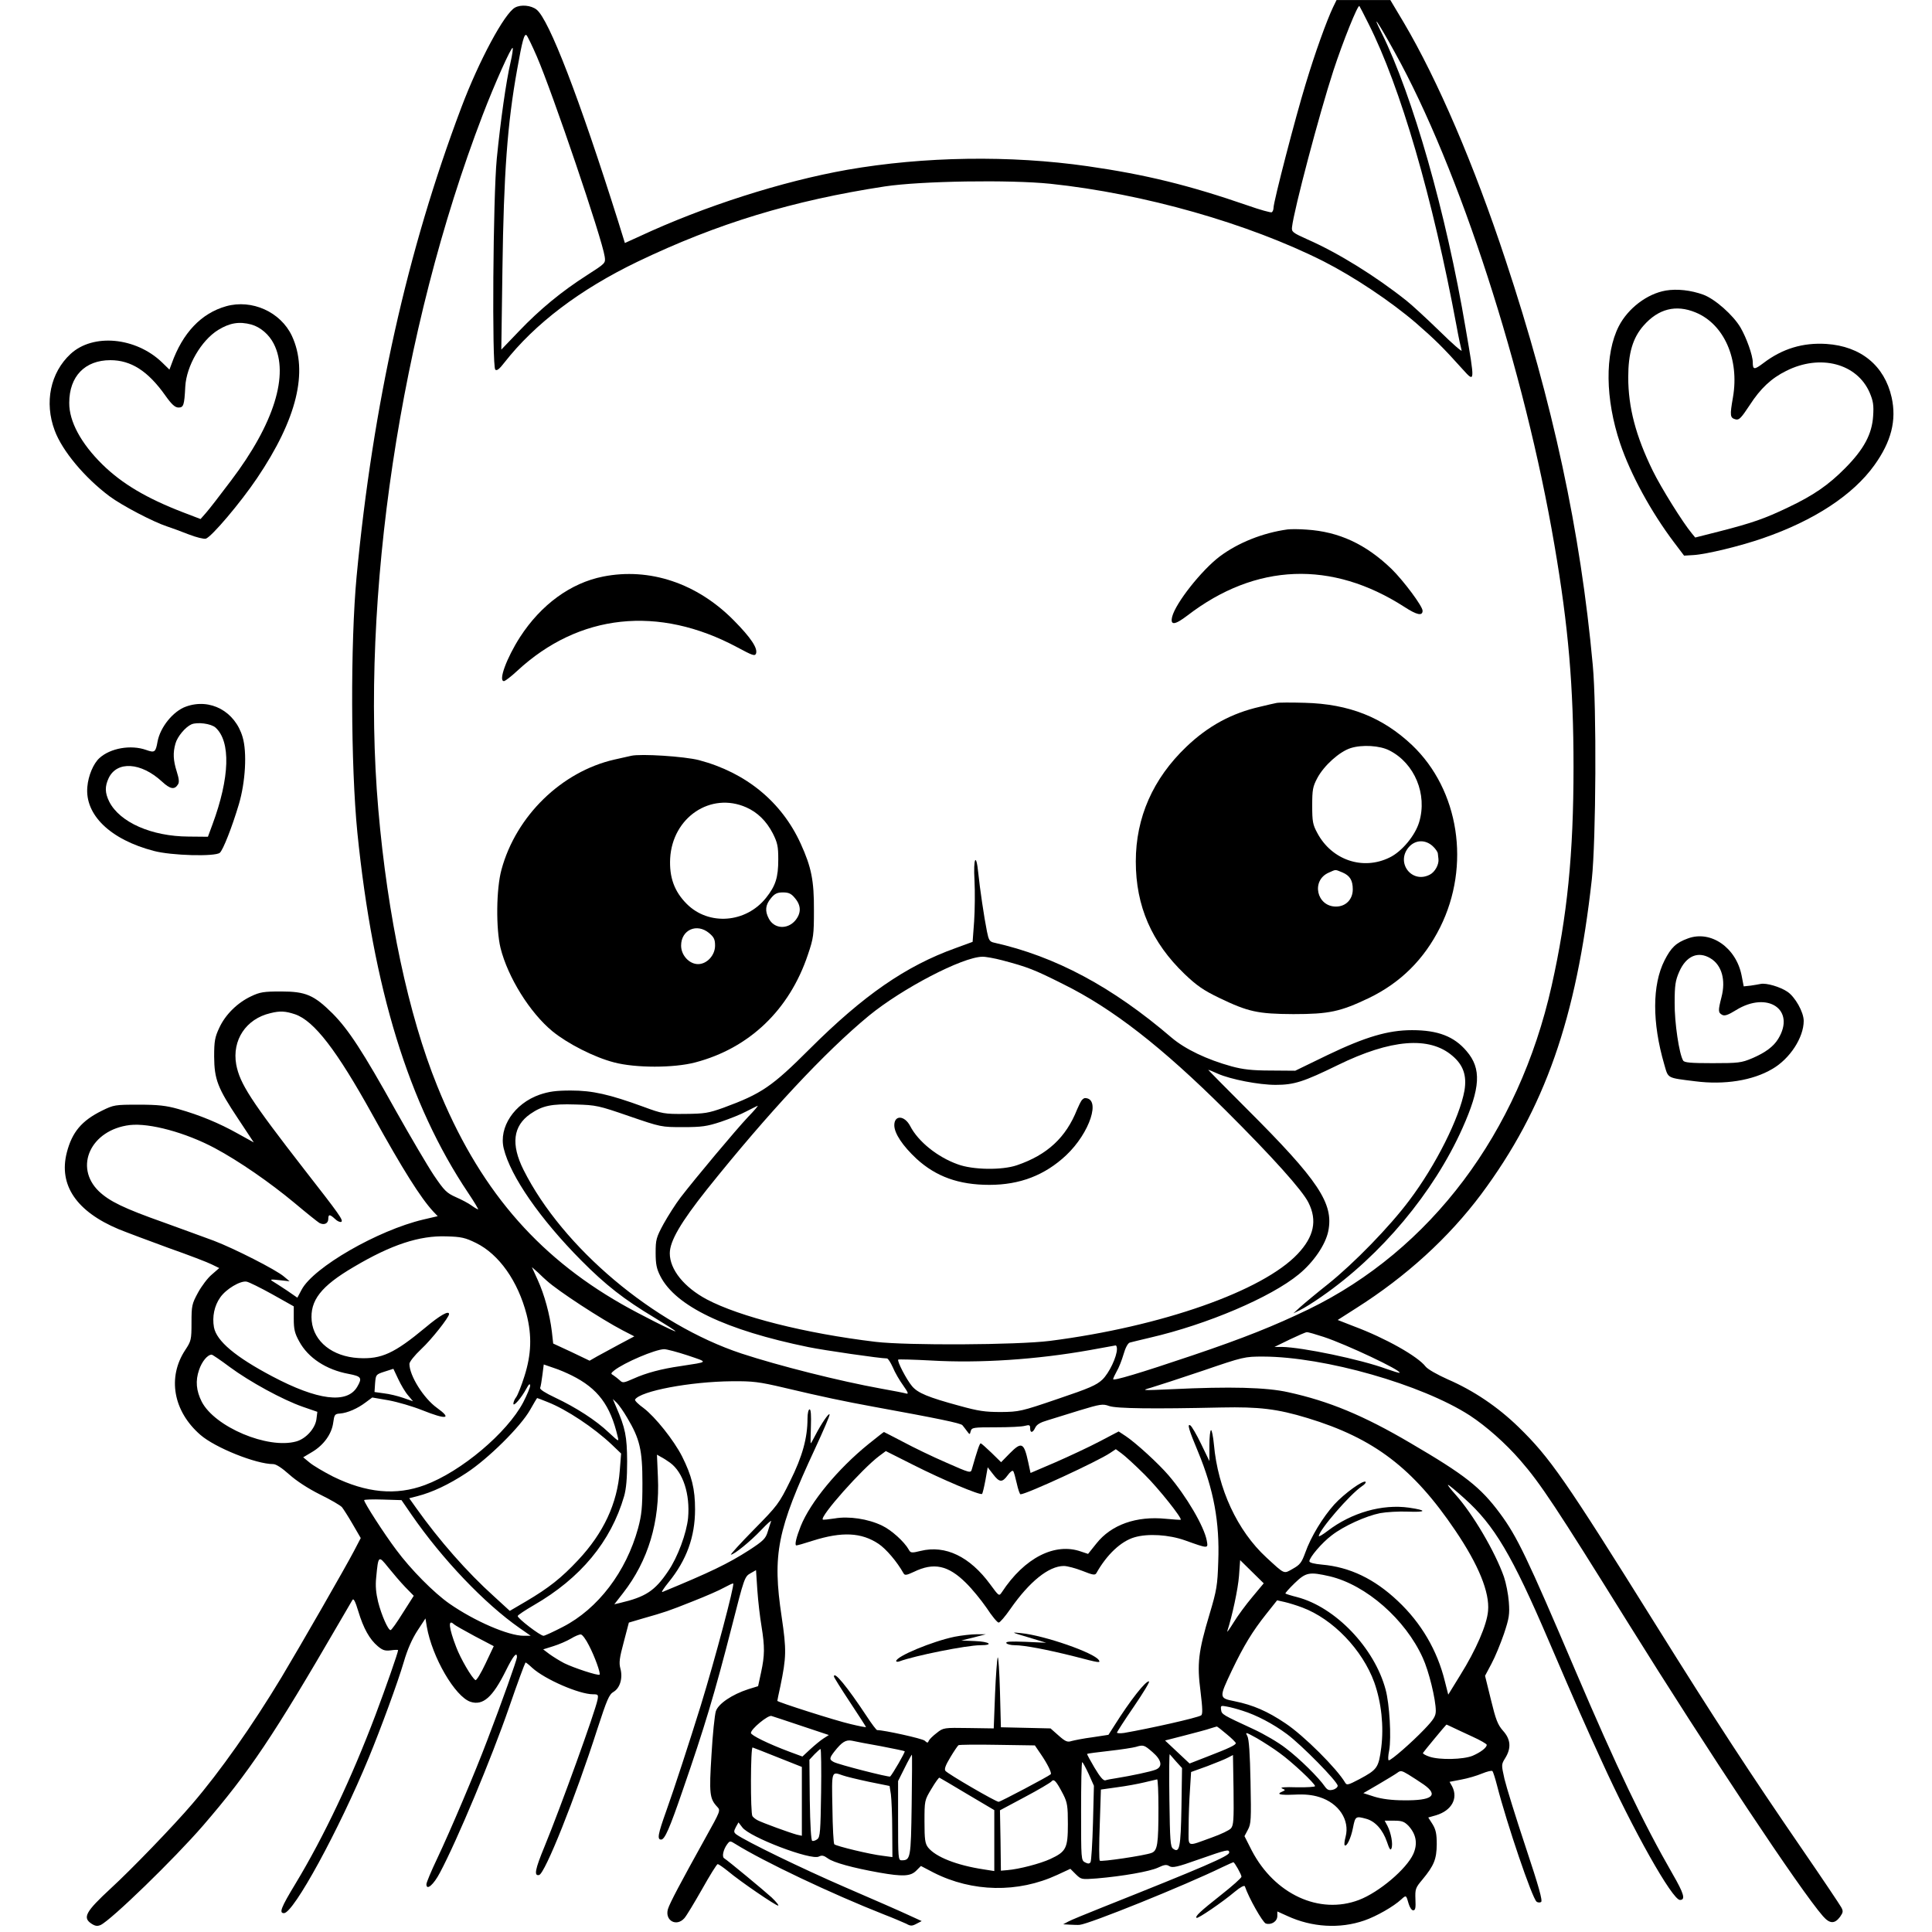 <?xml version="1.0" standalone="no"?>
<!DOCTYPE svg PUBLIC "-//W3C//DTD SVG 20010904//EN"
 "http://www.w3.org/TR/2001/REC-SVG-20010904/DTD/svg10.dtd">
<svg version="1.0" xmlns="http://www.w3.org/2000/svg"
 width="1024pt" height="1024pt" viewBox="0 0 1024 1024"
 preserveAspectRatio="xMidYMid meet">
<g transform="translate(0,1024) scale(0.1,-0.1)"
fill="#000000" stroke="none">
<path d="M7066 10203 c-35 -74 -96 -243 -146 -409 -54 -176 -170 -623 -170
-655 0 -10 -4 -20 -9 -24 -5 -3 -63 13 -128 36 -313 108 -542 164 -848 208
-411 59 -868 52 -1275 -19 -344 -61 -758 -193 -1101 -353 l-77 -35 -36 116
c-206 653 -366 1069 -432 1121 -29 23 -83 28 -114 11 -56 -30 -191 -281 -285
-530 -286 -758 -468 -1570 -555 -2486 -33 -353 -31 -1002 4 -1356 84 -829 272
-1440 587 -1910 33 -49 56 -88 53 -88 -3 0 -19 9 -34 20 -16 12 -54 32 -84 45
-49 22 -61 34 -116 115 -34 51 -124 204 -201 341 -177 318 -252 432 -336 517
-99 98 -142 117 -273 117 -92 0 -112 -3 -160 -26 -72 -34 -136 -97 -168 -167
-23 -49 -27 -70 -27 -152 1 -121 18 -166 128 -331 l82 -124 -85 47 c-98 55
-202 98 -315 130 -64 18 -106 23 -210 23 -126 0 -132 -1 -195 -32 -107 -53
-158 -113 -186 -222 -44 -172 51 -312 275 -406 42 -17 162 -62 266 -100 105
-37 207 -76 228 -87 l39 -19 -39 -34 c-22 -18 -55 -62 -74 -97 -32 -59 -34
-69 -34 -158 0 -91 -2 -98 -33 -145 -96 -145 -64 -325 80 -450 78 -68 295
-155 386 -155 15 0 46 -20 85 -55 38 -34 99 -74 163 -106 57 -28 109 -58 117
-68 7 -9 33 -49 56 -89 l43 -74 -36 -69 c-46 -88 -285 -504 -384 -669 -155
-257 -326 -500 -473 -671 -99 -116 -322 -347 -432 -448 -133 -123 -151 -155
-102 -187 20 -13 31 -14 48 -7 56 26 389 349 544 528 244 283 371 472 721
1075 34 58 65 112 70 120 6 10 15 -7 31 -60 27 -90 60 -149 103 -185 26 -22
39 -26 70 -22 21 3 38 3 38 1 0 -12 -65 -198 -120 -344 -126 -333 -273 -644
-424 -894 -77 -127 -88 -156 -61 -156 51 0 291 440 450 825 62 150 153 397
185 506 20 69 45 124 73 167 l42 64 7 -43 c28 -162 150 -372 232 -399 66 -21
117 24 187 165 39 79 59 103 59 72 0 -13 -79 -236 -158 -442 -63 -167 -194
-476 -266 -628 -31 -65 -56 -125 -56 -134 0 -35 38 -3 72 62 91 171 273 606
366 875 45 131 82 230 87 238 2 2 18 -11 36 -28 67 -61 249 -140 322 -140 27
0 29 -2 24 -29 -13 -65 -194 -566 -281 -778 -50 -121 -57 -157 -29 -151 31 6
192 409 309 774 51 156 62 183 86 197 34 20 50 73 36 124 -8 30 -5 55 18 140
l27 103 71 21 c123 35 138 40 266 91 69 27 145 60 169 74 24 13 45 23 47 21 8
-8 -96 -400 -172 -647 -60 -193 -140 -439 -183 -559 -44 -123 -49 -151 -27
-151 19 0 44 56 114 260 117 338 169 511 262 874 64 252 67 260 97 277 l30 17
7 -106 c4 -58 14 -144 22 -191 18 -111 17 -155 -2 -244 l-16 -74 -52 -16 c-86
-28 -159 -77 -172 -117 -6 -19 -17 -123 -23 -230 -13 -207 -10 -233 30 -276
19 -20 18 -21 -62 -165 -131 -236 -190 -347 -199 -378 -17 -60 45 -95 87 -48
11 12 53 82 94 154 41 73 78 133 83 133 4 0 29 -17 55 -38 64 -54 252 -182
265 -182 6 0 -9 19 -34 43 -43 39 -230 194 -252 208 -13 8 -4 47 16 74 14 19
16 19 43 2 151 -94 509 -264 788 -374 50 -19 102 -42 118 -49 23 -13 31 -13
55 0 l27 14 -70 32 c-38 18 -189 84 -335 147 -231 100 -525 243 -577 280 -14
11 -15 16 -3 39 l14 25 20 -26 c37 -52 366 -177 406 -155 16 8 26 6 48 -10 30
-22 132 -50 272 -75 125 -22 166 -20 196 10 l25 25 67 -35 c205 -104 447 -109
656 -12 l69 32 29 -29 c29 -28 30 -28 111 -22 140 12 280 37 324 57 34 16 45
18 61 8 16 -10 41 -5 153 35 154 54 164 56 164 37 0 -18 -134 -76 -674 -291
-85 -34 -166 -67 -180 -75 l-26 -14 35 -2 c19 -1 43 -2 52 -1 50 4 556 208
757 306 30 14 56 26 58 26 6 0 43 -65 43 -77 0 -6 -49 -50 -109 -97 -110 -87
-138 -113 -129 -121 6 -6 137 83 202 138 30 25 51 36 54 29 20 -60 94 -191
111 -197 29 -9 61 11 61 40 l0 24 53 -24 c130 -60 278 -69 408 -24 64 22 155
74 196 112 26 24 26 23 39 -23 6 -20 16 -35 24 -35 12 0 14 13 12 58 -2 55 0
61 37 105 62 75 75 108 76 187 0 55 -5 78 -22 106 l-23 36 42 12 c82 25 117
89 85 152 l-14 25 62 12 c34 6 84 21 110 32 27 11 51 17 55 13 4 -4 15 -39 25
-78 52 -202 185 -594 209 -614 6 -5 17 -6 24 -2 9 6 -11 79 -82 292 -52 156
-102 318 -112 360 -17 76 -17 77 4 111 33 53 29 100 -12 145 -28 32 -38 58
-64 165 l-31 126 34 64 c19 35 48 106 66 158 28 84 31 104 26 170 -3 41 -15
101 -26 133 -47 133 -165 334 -257 436 -25 28 -43 51 -39 51 4 0 44 -33 88
-73 157 -141 251 -299 445 -752 155 -361 189 -438 278 -632 170 -375 378 -743
418 -743 31 0 21 34 -38 136 -157 273 -298 568 -516 1079 -257 603 -309 711
-400 834 -103 139 -186 204 -475 373 -248 146 -432 222 -647 269 -115 26 -309
31 -618 16 -159 -7 -163 -7 -110 8 30 9 154 49 275 90 216 74 222 75 320 75
326 -1 841 -148 1095 -312 87 -57 189 -147 268 -238 107 -123 189 -247 570
-860 424 -681 914 -1419 1034 -1556 36 -41 62 -42 91 -3 16 23 17 30 6 50 -7
13 -100 152 -208 309 -276 402 -457 679 -776 1190 -483 774 -560 884 -726
1046 -111 108 -239 194 -375 253 -56 25 -107 54 -118 68 -41 54 -213 151 -379
213 l-87 34 97 62 c267 169 492 375 664 605 337 453 504 930 586 1669 22 206
26 912 5 1135 -65 710 -211 1389 -462 2146 -167 506 -360 955 -540 1260 l-71
119 -142 0 -143 0 -18 -37z m187 -88 c170 -336 341 -925 467 -1603 11 -62 24
-120 27 -130 3 -9 -50 37 -118 104 -68 66 -146 138 -174 160 -162 129 -361
253 -525 325 -80 36 -85 40 -82 66 10 90 144 598 219 828 51 156 130 352 138
343 2 -2 23 -43 48 -93z m140 -153 c341 -614 688 -1684 846 -2612 74 -431 101
-749 101 -1175 0 -462 -33 -790 -116 -1160 -175 -780 -641 -1400 -1289 -1715
-183 -88 -340 -151 -615 -244 -281 -95 -420 -136 -420 -126 0 5 9 24 19 42 11
18 27 59 36 90 10 35 23 59 33 62 9 3 58 14 107 26 303 70 641 214 789 336 78
64 141 156 156 228 30 147 -51 269 -432 649 -114 114 -206 207 -204 207 2 0
25 -9 51 -21 68 -30 217 -59 306 -59 98 0 148 16 330 105 280 137 485 154 607
49 58 -49 77 -105 64 -184 -26 -144 -151 -395 -293 -583 -104 -139 -292 -332
-429 -442 -62 -49 -129 -105 -149 -123 l-36 -33 35 17 c19 9 71 41 115 72 315
218 594 552 746 892 96 215 102 316 22 409 -66 78 -152 111 -289 111 -127 0
-248 -36 -448 -132 l-171 -83 -130 1 c-99 0 -148 6 -207 22 -131 36 -246 91
-318 152 -315 270 -616 431 -942 504 -23 5 -28 14 -37 59 -15 74 -38 230 -46
310 -11 111 -27 80 -20 -40 3 -60 2 -157 -2 -217 l-8 -108 -90 -33 c-265 -95
-489 -251 -773 -534 -201 -201 -256 -238 -457 -312 -81 -29 -101 -32 -205 -33
-109 -1 -120 1 -220 38 -181 66 -270 86 -384 86 -79 0 -115 -5 -166 -22 -134
-47 -218 -173 -190 -286 36 -147 193 -373 410 -592 130 -131 227 -207 389
-304 61 -37 111 -69 111 -72 0 -6 -189 89 -285 144 -457 261 -762 621 -978
1157 -152 375 -263 898 -312 1465 -97 1121 117 2543 553 3680 63 165 152 363
159 356 3 -3 -2 -37 -11 -76 -24 -103 -53 -310 -73 -510 -20 -207 -26 -1101
-8 -1119 8 -8 22 3 48 37 162 207 401 388 706 535 423 203 821 324 1311 399
193 29 663 36 877 14 495 -52 1049 -210 1448 -411 161 -82 356 -212 490 -327
101 -88 142 -128 248 -246 65 -72 65 -72 15 218 -103 611 -281 1234 -445 1565
-57 113 -21 62 70 -103z m-4547 -23 c81 -187 346 -966 359 -1059 5 -35 5 -35
-93 -98 -136 -87 -250 -181 -361 -297 l-94 -98 6 429 c7 504 26 768 78 1056
27 152 38 193 50 181 5 -5 30 -56 55 -114z m2467 -4789 c132 -35 167 -48 322
-126 263 -130 524 -334 861 -669 247 -246 407 -424 439 -489 48 -95 29 -181
-57 -272 -186 -197 -721 -385 -1313 -461 -175 -22 -758 -25 -925 -5 -374 45
-720 133 -894 225 -120 64 -196 158 -196 244 0 65 58 164 197 339 324 405 625
728 859 921 176 144 494 310 600 312 16 1 65 -8 107 -19z m-3749 -286 c101
-35 220 -189 411 -534 161 -291 254 -438 321 -511 l24 -25 -77 -18 c-241 -57
-581 -253 -644 -371 l-23 -43 -55 38 c-31 20 -65 43 -76 49 -16 10 -10 11 35
6 l55 -6 -30 25 c-40 35 -264 149 -372 190 -48 18 -167 61 -263 96 -215 76
-290 113 -346 166 -134 130 -42 326 164 351 105 12 296 -40 450 -122 129 -69
292 -182 422 -290 63 -53 123 -101 133 -107 25 -13 47 -3 47 22 0 25 8 25 36
-1 12 -12 27 -18 33 -15 12 8 -10 39 -195 276 -285 367 -343 457 -362 558 -23
129 52 242 181 272 51 13 80 11 131 -6z m1771 -540 c169 -58 170 -58 285 -58
99 0 127 4 200 28 47 16 108 40 135 55 28 14 55 28 60 30 6 2 -17 -25 -51 -60
-64 -68 -277 -322 -357 -426 -26 -34 -66 -97 -90 -140 -39 -72 -42 -84 -42
-153 0 -60 5 -85 25 -124 81 -159 346 -286 785 -376 83 -17 380 -60 416 -60 6
0 19 -21 31 -47 11 -27 36 -70 55 -96 26 -37 30 -47 16 -43 -10 3 -70 15 -133
26 -221 40 -542 121 -740 186 -465 154 -948 561 -1155 973 -68 136 -56 233 36
297 64 44 112 54 239 50 110 -3 123 -6 285 -62z m-812 -672 c122 -60 222 -202
268 -379 29 -114 25 -212 -11 -326 -16 -51 -36 -101 -44 -112 -9 -11 -15 -27
-15 -35 0 -18 42 30 69 80 13 24 19 29 20 16 0 -10 -17 -50 -37 -89 -85 -161
-329 -367 -521 -438 -153 -57 -310 -42 -487 45 -49 25 -105 58 -124 74 l-34
28 47 28 c61 36 104 95 112 155 6 43 8 47 36 49 40 3 94 27 136 59 l35 26 87
-15 c48 -9 127 -32 177 -52 130 -52 161 -47 79 12 -71 51 -146 171 -146 233 0
11 26 44 63 79 53 49 147 168 147 185 0 21 -49 -7 -125 -71 -165 -137 -233
-169 -355 -162 -138 8 -237 87 -248 197 -10 108 49 184 223 286 199 118 348
167 491 162 79 -2 100 -7 157 -35z m375 -200 c59 -54 289 -204 402 -263 l62
-32 -79 -42 c-43 -23 -96 -52 -118 -64 l-40 -23 -96 46 -97 45 -7 63 c-11 91
-39 195 -75 274 l-31 68 33 -29 c17 -17 38 -36 46 -43z m-1455 -72 l114 -64 0
-66 c0 -55 5 -77 29 -120 47 -87 143 -150 262 -172 68 -13 73 -21 45 -69 -54
-91 -210 -71 -450 56 -195 103 -295 187 -309 260 -10 56 2 114 33 158 31 45
107 90 140 84 12 -2 73 -32 136 -67z m5573 -226 c121 -40 413 -178 402 -190
-2 -2 -34 8 -71 21 -136 50 -444 114 -552 116 l-40 0 80 39 c44 21 85 39 91
39 7 1 47 -11 90 -25z m-1096 -64 c0 -41 -41 -127 -77 -162 -32 -30 -69 -46
-238 -103 -193 -66 -204 -68 -300 -69 -84 0 -119 5 -220 33 -166 45 -221 68
-251 104 -29 34 -81 134 -73 141 2 2 81 0 174 -5 257 -15 559 5 840 55 72 13
133 24 138 25 4 0 7 -8 7 -19z m-2275 -34 c111 -38 115 -33 -40 -57 -98 -14
-181 -36 -247 -66 -52 -23 -58 -24 -73 -9 -9 8 -24 20 -33 26 -16 9 -15 11 3
26 53 42 218 112 265 113 14 0 70 -15 125 -33z m-2428 -61 c107 -79 281 -174
387 -211 l78 -27 -5 -40 c-7 -49 -56 -103 -107 -117 -151 -42 -432 77 -501
211 -29 58 -34 110 -14 168 15 45 45 81 67 81 4 0 47 -29 95 -65z m1813 -45
c139 -69 205 -158 244 -325 7 -28 6 -27 -47 22 -68 65 -174 133 -284 185 -53
25 -83 44 -80 52 3 7 8 38 12 69 l7 55 52 -18 c29 -9 72 -28 96 -40z m-867
-106 l26 -31 -52 18 c-29 10 -74 21 -102 24 l-50 7 3 46 c4 46 4 47 50 62 l47
15 26 -55 c14 -30 37 -69 52 -86z m1992 41 c207 -49 317 -72 475 -101 340 -62
462 -87 471 -98 5 -6 16 -20 24 -31 15 -20 15 -20 20 0 6 19 14 20 133 20 70
0 139 3 155 8 23 6 27 4 27 -13 0 -27 14 -25 27 3 8 17 27 28 65 39 29 9 106
33 171 53 109 33 122 35 155 23 39 -14 235 -16 597 -8 197 4 294 -7 455 -56
352 -107 560 -265 784 -597 123 -182 182 -327 173 -425 -6 -74 -64 -207 -147
-340 l-64 -104 -18 71 c-40 163 -125 309 -250 426 -124 117 -254 179 -400 192
-43 4 -68 10 -68 18 0 20 67 99 118 137 64 50 182 103 257 118 33 6 99 10 147
8 100 -4 103 7 6 21 -142 20 -304 -26 -431 -123 -26 -20 -47 -32 -47 -28 0 31
165 222 229 265 14 9 22 19 19 23 -12 11 -113 -62 -166 -120 -61 -68 -124
-171 -154 -256 -19 -52 -28 -64 -66 -85 -49 -28 -41 -31 -140 60 -154 142
-257 364 -278 599 -4 42 -11 76 -15 76 -5 0 -9 -37 -9 -82 l0 -82 -44 91 c-24
50 -50 94 -57 98 -18 11 -8 -23 41 -140 83 -200 115 -374 107 -582 -4 -125 -8
-151 -46 -278 -60 -200 -67 -263 -48 -410 11 -90 12 -122 3 -127 -20 -13 -270
-69 -408 -93 -21 -3 -38 -2 -38 2 1 4 41 67 90 138 49 72 85 131 80 133 -16 6
-100 -101 -183 -233 l-32 -50 -85 -13 c-47 -6 -96 -16 -111 -20 -21 -7 -32 -3
-68 29 l-43 38 -131 3 -132 3 -5 190 c-3 105 -8 185 -12 180 -3 -6 -10 -93
-14 -193 l-7 -183 -133 2 c-131 2 -134 2 -169 -26 -20 -15 -39 -34 -42 -41 -5
-13 -8 -13 -22 0 -12 11 -215 56 -252 56 -4 0 -29 33 -55 73 -106 160 -174
242 -174 211 0 -4 38 -65 85 -136 47 -71 85 -130 85 -132 0 -2 -37 5 -82 16
-79 18 -388 117 -388 123 0 2 7 37 16 77 32 155 33 192 7 368 -50 333 -24 460
177 892 44 95 79 176 77 181 -3 11 -44 -49 -76 -111 -12 -23 -22 -42 -24 -42
-1 0 -1 40 1 90 2 59 0 90 -7 90 -6 0 -11 -21 -11 -49 0 -102 -27 -201 -92
-331 -59 -120 -67 -130 -192 -257 -72 -73 -126 -133 -122 -133 17 0 103 70
160 130 32 34 56 55 53 47 -3 -8 -11 -33 -18 -56 -11 -36 -23 -48 -98 -97
-112 -72 -208 -118 -460 -222 -8 -3 7 20 33 52 95 117 140 240 140 386 0 108
-17 177 -69 281 -44 86 -142 209 -204 256 -28 20 -48 40 -45 45 28 45 291 95
514 97 110 1 143 -3 275 -34z m-1253 -76 c100 -39 246 -136 342 -227 l48 -46
-7 -90 c-13 -175 -86 -331 -221 -475 -89 -95 -155 -147 -275 -218 l-87 -51
-85 78 c-139 125 -289 295 -411 467 l-37 52 43 11 c78 20 166 61 260 123 115
75 288 246 338 335 19 34 36 62 37 62 1 0 26 -9 55 -21z m422 -83 c67 -112 81
-171 81 -346 0 -130 -4 -169 -23 -240 -63 -230 -212 -427 -399 -523 -50 -26
-96 -47 -102 -47 -18 0 -140 94 -137 105 1 5 40 31 85 57 248 143 409 337 479
578 11 39 16 94 16 185 -1 132 -9 175 -59 290 l-17 40 21 -20 c11 -11 36 -46
55 -79z m228 -239 c69 -51 106 -167 95 -292 -8 -81 -55 -209 -106 -283 -70
-104 -119 -136 -255 -168 l-30 -7 46 59 c134 172 196 379 185 616 l-5 118 21
-12 c12 -6 34 -20 49 -31z m-1371 -275 c163 -236 387 -471 573 -601 l59 -41
-37 0 c-81 0 -260 77 -395 171 -80 56 -203 179 -282 286 -63 84 -169 248 -169
262 0 3 45 5 99 3 l99 -3 53 -77z m-33 -384 l45 -46 -58 -91 c-31 -50 -60 -91
-65 -91 -13 0 -48 79 -66 150 -11 46 -15 84 -10 130 11 117 12 117 64 52 25
-31 65 -78 90 -104z m4490 -52 c-33 -39 -78 -100 -100 -136 -22 -36 -37 -56
-33 -45 26 80 57 224 62 293 l6 83 63 -62 62 -61 -60 -72z m411 109 c192 -46
400 -228 492 -432 32 -69 69 -220 69 -281 0 -28 -11 -46 -62 -99 -67 -70 -174
-163 -187 -163 -5 0 -4 24 2 53 12 67 2 245 -19 322 -59 221 -266 437 -469
490 -32 8 -60 17 -62 19 -2 2 20 27 49 55 60 58 78 61 187 36z m-147 -165
c163 -61 319 -224 382 -397 38 -108 51 -232 37 -345 -14 -108 -21 -117 -116
-168 -59 -31 -67 -33 -75 -19 -43 74 -219 250 -317 315 -95 64 -171 97 -269
117 -84 17 -84 17 -14 165 63 131 108 205 181 297 l58 73 40 -9 c22 -5 64 -18
93 -29z m-4496 -89 c5 -5 54 -33 110 -63 l101 -53 -44 -93 c-24 -51 -48 -90
-53 -87 -19 11 -79 114 -102 175 -39 101 -45 152 -12 121z m715 -111 c32 -61
63 -149 57 -156 -7 -7 -138 36 -188 61 -25 13 -60 35 -78 48 l-33 25 54 17
c29 9 71 27 93 40 21 13 45 23 53 22 8 -1 27 -27 42 -57z m3464 -347 c74 -23
162 -69 236 -124 77 -57 269 -252 269 -274 0 -8 -12 -18 -26 -21 -20 -5 -29
-1 -42 17 -32 47 -135 149 -207 203 -39 31 -117 76 -171 101 -164 76 -169 78
-172 103 -3 22 -1 23 30 17 18 -3 56 -13 83 -22z m-2336 -81 l144 -48 -28 -18
c-16 -10 -47 -36 -70 -57 l-42 -39 -65 24 c-118 44 -208 89 -208 101 0 21 91
96 109 90 9 -3 81 -26 160 -53z m3447 -6 c16 -8 64 -30 107 -50 42 -19 77 -39
77 -44 0 -15 -33 -40 -75 -58 -49 -20 -174 -23 -228 -5 -21 7 -37 16 -35 20 2
5 118 145 124 150 0 1 14 -5 30 -13z m-1195 -37 c27 -22 49 -44 49 -48 0 -10
-36 -27 -150 -71 l-95 -37 -65 61 -65 61 105 27 c58 15 119 31 135 37 17 5 32
10 34 10 2 1 25 -17 52 -40z m282 -101 c64 -46 187 -161 187 -175 0 -4 -44 -7
-97 -6 -63 2 -91 0 -78 -6 18 -8 19 -9 3 -16 -36 -15 -16 -20 62 -17 55 3 95
-1 133 -13 103 -32 162 -122 139 -210 -6 -22 -8 -42 -5 -45 10 -11 33 36 44
92 12 62 15 63 70 48 48 -13 88 -58 110 -122 13 -39 19 -48 24 -35 9 22 -2 82
-21 119 l-15 28 50 0 c42 0 54 -5 76 -27 41 -45 50 -94 26 -149 -36 -80 -181
-203 -288 -244 -210 -80 -447 30 -568 261 l-39 77 18 34 c17 31 18 54 14 254
-3 150 -8 226 -17 243 -12 22 -9 21 51 -12 34 -20 89 -55 121 -79z m-2115 37
c68 -13 125 -25 127 -27 4 -4 -64 -121 -77 -134 -6 -5 -273 63 -299 77 -24 13
-24 20 3 55 40 51 61 64 93 58 16 -4 85 -17 153 -29z m849 -43 c35 -51 59
-100 52 -106 -13 -12 -267 -146 -276 -146 -15 0 -268 147 -282 164 -7 9 0 29
26 72 19 32 39 61 43 64 4 3 97 4 207 2 l198 -3 32 -47z m591 12 c50 -43 56
-79 16 -94 -25 -10 -128 -32 -209 -45 -22 -3 -47 -8 -56 -11 -11 -3 -28 17
-58 67 -23 39 -41 72 -39 73 2 2 55 9 118 16 63 7 126 17 140 21 40 12 44 11
88 -27z m-1984 -29 l126 -50 0 -183 0 -182 -27 6 c-37 10 -180 62 -207 76 -12
6 -24 16 -28 22 -11 16 -10 368 1 364 4 -1 65 -25 135 -53z m228 -187 c-3
-203 -5 -235 -20 -246 -9 -7 -21 -11 -27 -9 -6 2 -11 81 -13 217 l-2 213 27
29 c15 15 29 28 32 28 3 0 5 -105 3 -232z m1883 164 l30 -33 -3 -207 c-4 -217
-10 -246 -45 -220 -14 11 -16 44 -19 260 -2 136 -1 244 2 240 3 -4 19 -22 35
-40z m-1403 -229 c-4 -285 -6 -293 -54 -293 -17 0 -18 14 -18 210 l0 210 35
70 c19 39 37 70 38 70 2 0 1 -120 -1 -267z m1692 -124 c-9 -10 -53 -31 -98
-47 -142 -51 -126 -58 -126 55 0 54 3 141 7 195 l6 96 86 31 c47 18 97 38 111
46 l25 13 3 -185 c2 -160 0 -188 -14 -204z m-754 289 l28 -63 -5 -197 c-3
-108 -9 -202 -13 -208 -6 -9 -13 -9 -29 -1 -21 11 -21 17 -21 271 0 143 2 260
6 260 3 0 18 -28 34 -62z m1777 -57 c80 -57 44 -85 -107 -83 -62 0 -116 7
-155 19 l-59 19 79 46 c44 26 89 53 100 61 18 14 24 13 59 -8 22 -13 59 -38
83 -54z m-3080 49 c16 -6 78 -21 139 -34 l109 -22 7 -45 c3 -24 7 -109 7 -188
l1 -144 -52 7 c-64 7 -246 51 -256 61 -4 3 -9 90 -10 191 -4 201 -6 195 55
174z m661 -100 l142 -84 0 -162 0 -161 -57 9 c-144 22 -254 66 -294 116 -16
21 -19 42 -19 137 0 111 0 113 37 174 20 34 39 60 42 59 4 -2 71 -41 149 -88z
m508 -2 c21 -42 24 -61 24 -156 0 -128 -9 -146 -93 -185 -54 -25 -166 -54
-227 -59 l-35 -3 -2 160 -3 160 131 70 c72 38 136 76 142 83 13 16 25 3 63
-70z m504 -70 c0 -194 -5 -227 -37 -239 -37 -14 -267 -48 -274 -41 -4 4 -4 90
0 192 l6 185 85 12 c47 6 112 18 145 26 33 8 63 15 68 16 4 1 7 -68 7 -151z"/>
<path d="M6825 7434 c-132 -18 -264 -71 -361 -144 -96 -73 -232 -245 -251
-318 -12 -48 13 -46 81 6 362 278 765 293 1150 45 66 -43 96 -49 96 -20 0 24
-101 159 -164 221 -137 132 -279 198 -451 209 -38 3 -83 3 -100 1z"/>
<path d="M3196 7184 c-171 -34 -328 -148 -440 -321 -71 -111 -116 -233 -85
-233 6 0 38 24 70 54 328 304 749 349 1167 125 80 -43 93 -48 99 -33 10 28
-27 84 -117 175 -195 198 -447 282 -694 233z"/>
<path d="M6765 6514 c-11 -2 -50 -11 -87 -20 -150 -34 -275 -102 -390 -212
-177 -169 -268 -375 -268 -608 0 -237 84 -429 259 -597 64 -61 100 -86 183
-126 154 -74 204 -85 393 -86 190 0 249 13 400 85 168 81 293 205 378 375 163
327 101 728 -149 966 -156 147 -333 218 -569 224 -71 2 -139 2 -150 -1z m600
-252 c133 -68 201 -232 157 -379 -21 -71 -92 -157 -157 -188 -142 -70 -307
-13 -383 130 -24 44 -27 61 -27 145 0 84 3 101 27 146 35 66 117 140 177 159
60 19 155 14 206 -13z m229 -507 c14 -13 27 -31 27 -40 1 -8 2 -21 3 -27 4
-29 -18 -70 -46 -84 -95 -49 -181 63 -112 145 34 40 88 43 128 6z m-479 -139
c40 -17 55 -42 55 -90 0 -53 -37 -91 -89 -91 -103 0 -133 139 -38 180 40 18
32 17 72 1z"/>
<path d="M3345 6234 c-11 -2 -51 -12 -89 -20 -280 -64 -521 -299 -598 -583
-28 -101 -30 -313 -5 -416 39 -155 155 -342 275 -441 81 -66 222 -138 327
-165 113 -30 317 -30 430 0 286 75 499 278 597 571 30 88 32 105 32 235 1 158
-14 230 -70 353 -101 222 -290 377 -539 443 -77 20 -309 35 -360 23z m610
-273 c61 -27 107 -73 141 -138 25 -50 29 -69 29 -138 0 -96 -14 -140 -65 -204
-106 -133 -303 -149 -420 -32 -66 66 -93 141 -88 241 12 218 215 354 403 271z
m259 -482 c33 -39 33 -79 1 -118 -42 -49 -112 -44 -140 10 -22 41 -18 73 11
108 20 25 34 31 64 31 30 0 44 -6 64 -31z m-455 -185 c25 -21 31 -33 31 -66 0
-51 -43 -98 -90 -98 -47 0 -90 47 -90 98 0 84 84 121 149 66z"/>
<path d="M5733 4408 c-5 -7 -16 -29 -24 -48 -59 -149 -158 -241 -319 -296 -79
-27 -234 -25 -314 5 -107 38 -210 121 -252 203 -30 57 -84 59 -84 4 0 -43 44
-109 118 -178 103 -94 223 -138 386 -138 162 0 294 51 407 157 126 119 186
303 99 303 -4 0 -12 -6 -17 -12z"/>
<path d="M4603 2586 c-163 -132 -308 -308 -359 -435 -23 -58 -33 -99 -24 -102
3 -1 42 10 88 25 155 49 258 44 349 -17 40 -27 98 -95 132 -156 7 -12 16 -10
55 8 105 51 181 35 275 -58 32 -31 81 -91 110 -133 28 -43 57 -78 64 -78 7 0
35 33 62 72 102 146 203 227 283 228 19 0 63 -12 99 -26 55 -22 67 -24 74 -12
55 98 130 169 202 190 71 21 182 14 267 -16 126 -45 124 -45 116 -1 -14 75
-108 235 -202 345 -54 63 -172 171 -227 208 l-38 25 -101 -53 c-55 -29 -160
-78 -233 -110 l-133 -57 -12 56 c-23 106 -35 112 -100 46 l-44 -45 -51 50
c-28 27 -54 50 -57 50 -6 0 -19 -39 -47 -137 -6 -22 -9 -21 -136 35 -72 31
-175 81 -229 110 -54 28 -100 52 -101 52 -2 0 -38 -29 -82 -64z m1463 -161
c75 -74 201 -233 192 -240 -2 -1 -37 1 -78 5 -157 16 -290 -31 -369 -131 l-44
-55 -36 12 c-139 50 -301 -32 -421 -215 -15 -22 -15 -22 -62 42 -108 147 -237
209 -368 177 -48 -12 -54 -11 -63 6 -24 43 -93 105 -142 128 -74 36 -177 51
-251 38 -32 -5 -61 -8 -63 -6 -17 16 208 269 299 337 l35 26 145 -73 c156 -79
356 -163 365 -154 3 2 11 36 18 73 l12 68 28 -36 c34 -45 49 -46 78 -6 12 17
25 27 29 22 4 -4 12 -34 19 -65 7 -32 16 -58 20 -58 31 0 410 175 475 219 l30
20 30 -22 c17 -12 72 -62 122 -112z"/>
<path d="M5450 1562 l95 -29 -109 5 c-80 3 -107 2 -102 -7 4 -6 24 -11 45 -11
50 0 171 -23 318 -60 130 -34 137 -35 127 -19 -24 39 -289 131 -412 143 -55 6
-54 5 38 -22z"/>
<path d="M5060 1565 c-117 -24 -310 -104 -310 -129 0 -4 7 -5 16 -2 79 30 358
86 430 86 74 0 49 19 -28 22 l-73 3 65 16 65 17 -50 0 c-27 0 -79 -6 -115 -13z"/>
<path d="M8829 8700 c-99 -17 -200 -94 -249 -189 -75 -147 -72 -386 7 -621 55
-163 163 -362 286 -525 l53 -70 50 3 c68 4 249 48 367 89 273 94 479 230 592
388 89 124 118 237 91 359 -38 168 -163 271 -346 283 -124 8 -233 -25 -333
-101 -49 -37 -57 -37 -57 4 0 36 -33 129 -65 184 -39 66 -135 151 -197 174
-66 24 -139 32 -199 22z m158 -116 c151 -62 233 -248 198 -450 -17 -98 -16
-109 15 -117 18 -4 29 8 74 76 56 87 114 142 193 181 180 91 376 40 443 -116
18 -43 22 -65 18 -123 -6 -96 -49 -176 -148 -276 -90 -91 -169 -145 -304 -209
-121 -58 -189 -82 -361 -126 l-130 -33 -18 22 c-47 56 -163 242 -207 332 -90
184 -130 336 -130 495 0 128 24 209 81 274 79 90 172 113 276 70z"/>
<path d="M1199 8617 c-132 -37 -231 -141 -289 -304 l-12 -32 -40 39 c-139 133
-365 154 -484 44 -107 -99 -140 -257 -84 -406 40 -108 159 -250 290 -348 67
-50 234 -137 305 -160 22 -7 73 -26 114 -42 41 -16 82 -26 92 -23 31 10 184
191 271 320 212 314 273 566 185 755 -60 127 -212 195 -348 157z m133 -97 c49
-14 94 -53 119 -102 83 -163 2 -424 -227 -726 -57 -76 -116 -152 -132 -170
l-29 -33 -94 36 c-192 74 -322 151 -426 253 -114 112 -177 229 -176 327 0 140
83 226 218 226 109 0 199 -57 291 -187 34 -48 52 -64 70 -64 27 0 31 12 36
111 6 109 84 244 174 300 62 38 112 46 176 29z"/>
<path d="M986 6495 c-68 -24 -137 -109 -151 -186 -10 -56 -15 -60 -60 -44 -81
29 -190 10 -248 -43 -32 -29 -59 -93 -64 -152 -14 -149 122 -280 352 -340 93
-25 325 -31 350 -10 17 14 65 136 101 257 35 118 44 275 20 356 -40 137 -172
208 -300 162z m156 -111 c82 -74 76 -266 -16 -514 l-24 -65 -103 1 c-195 1
-364 75 -420 185 -23 47 -24 80 -3 125 44 92 171 84 282 -18 44 -41 67 -45 85
-16 8 11 6 30 -6 68 -19 60 -21 100 -7 149 10 37 53 88 85 102 31 13 103 4
127 -17z"/>
<path d="M8946 5266 c-63 -23 -89 -48 -124 -117 -65 -129 -66 -328 -1 -551 22
-75 11 -70 164 -89 154 -20 305 4 408 65 94 54 167 167 167 255 0 47 -46 128
-87 155 -39 26 -111 47 -141 41 -9 -2 -33 -6 -53 -9 l-37 -4 -11 57 c-29 149
-164 242 -285 197z m121 -106 c59 -36 81 -115 57 -206 -18 -71 -18 -81 4 -93
13 -7 31 -1 73 25 168 104 318 2 224 -152 -25 -41 -68 -73 -138 -103 -57 -24
-73 -26 -210 -26 -116 0 -150 3 -156 14 -21 34 -46 201 -45 306 0 93 4 118 24
164 37 85 101 112 167 71z"/>
</g>
</svg>
